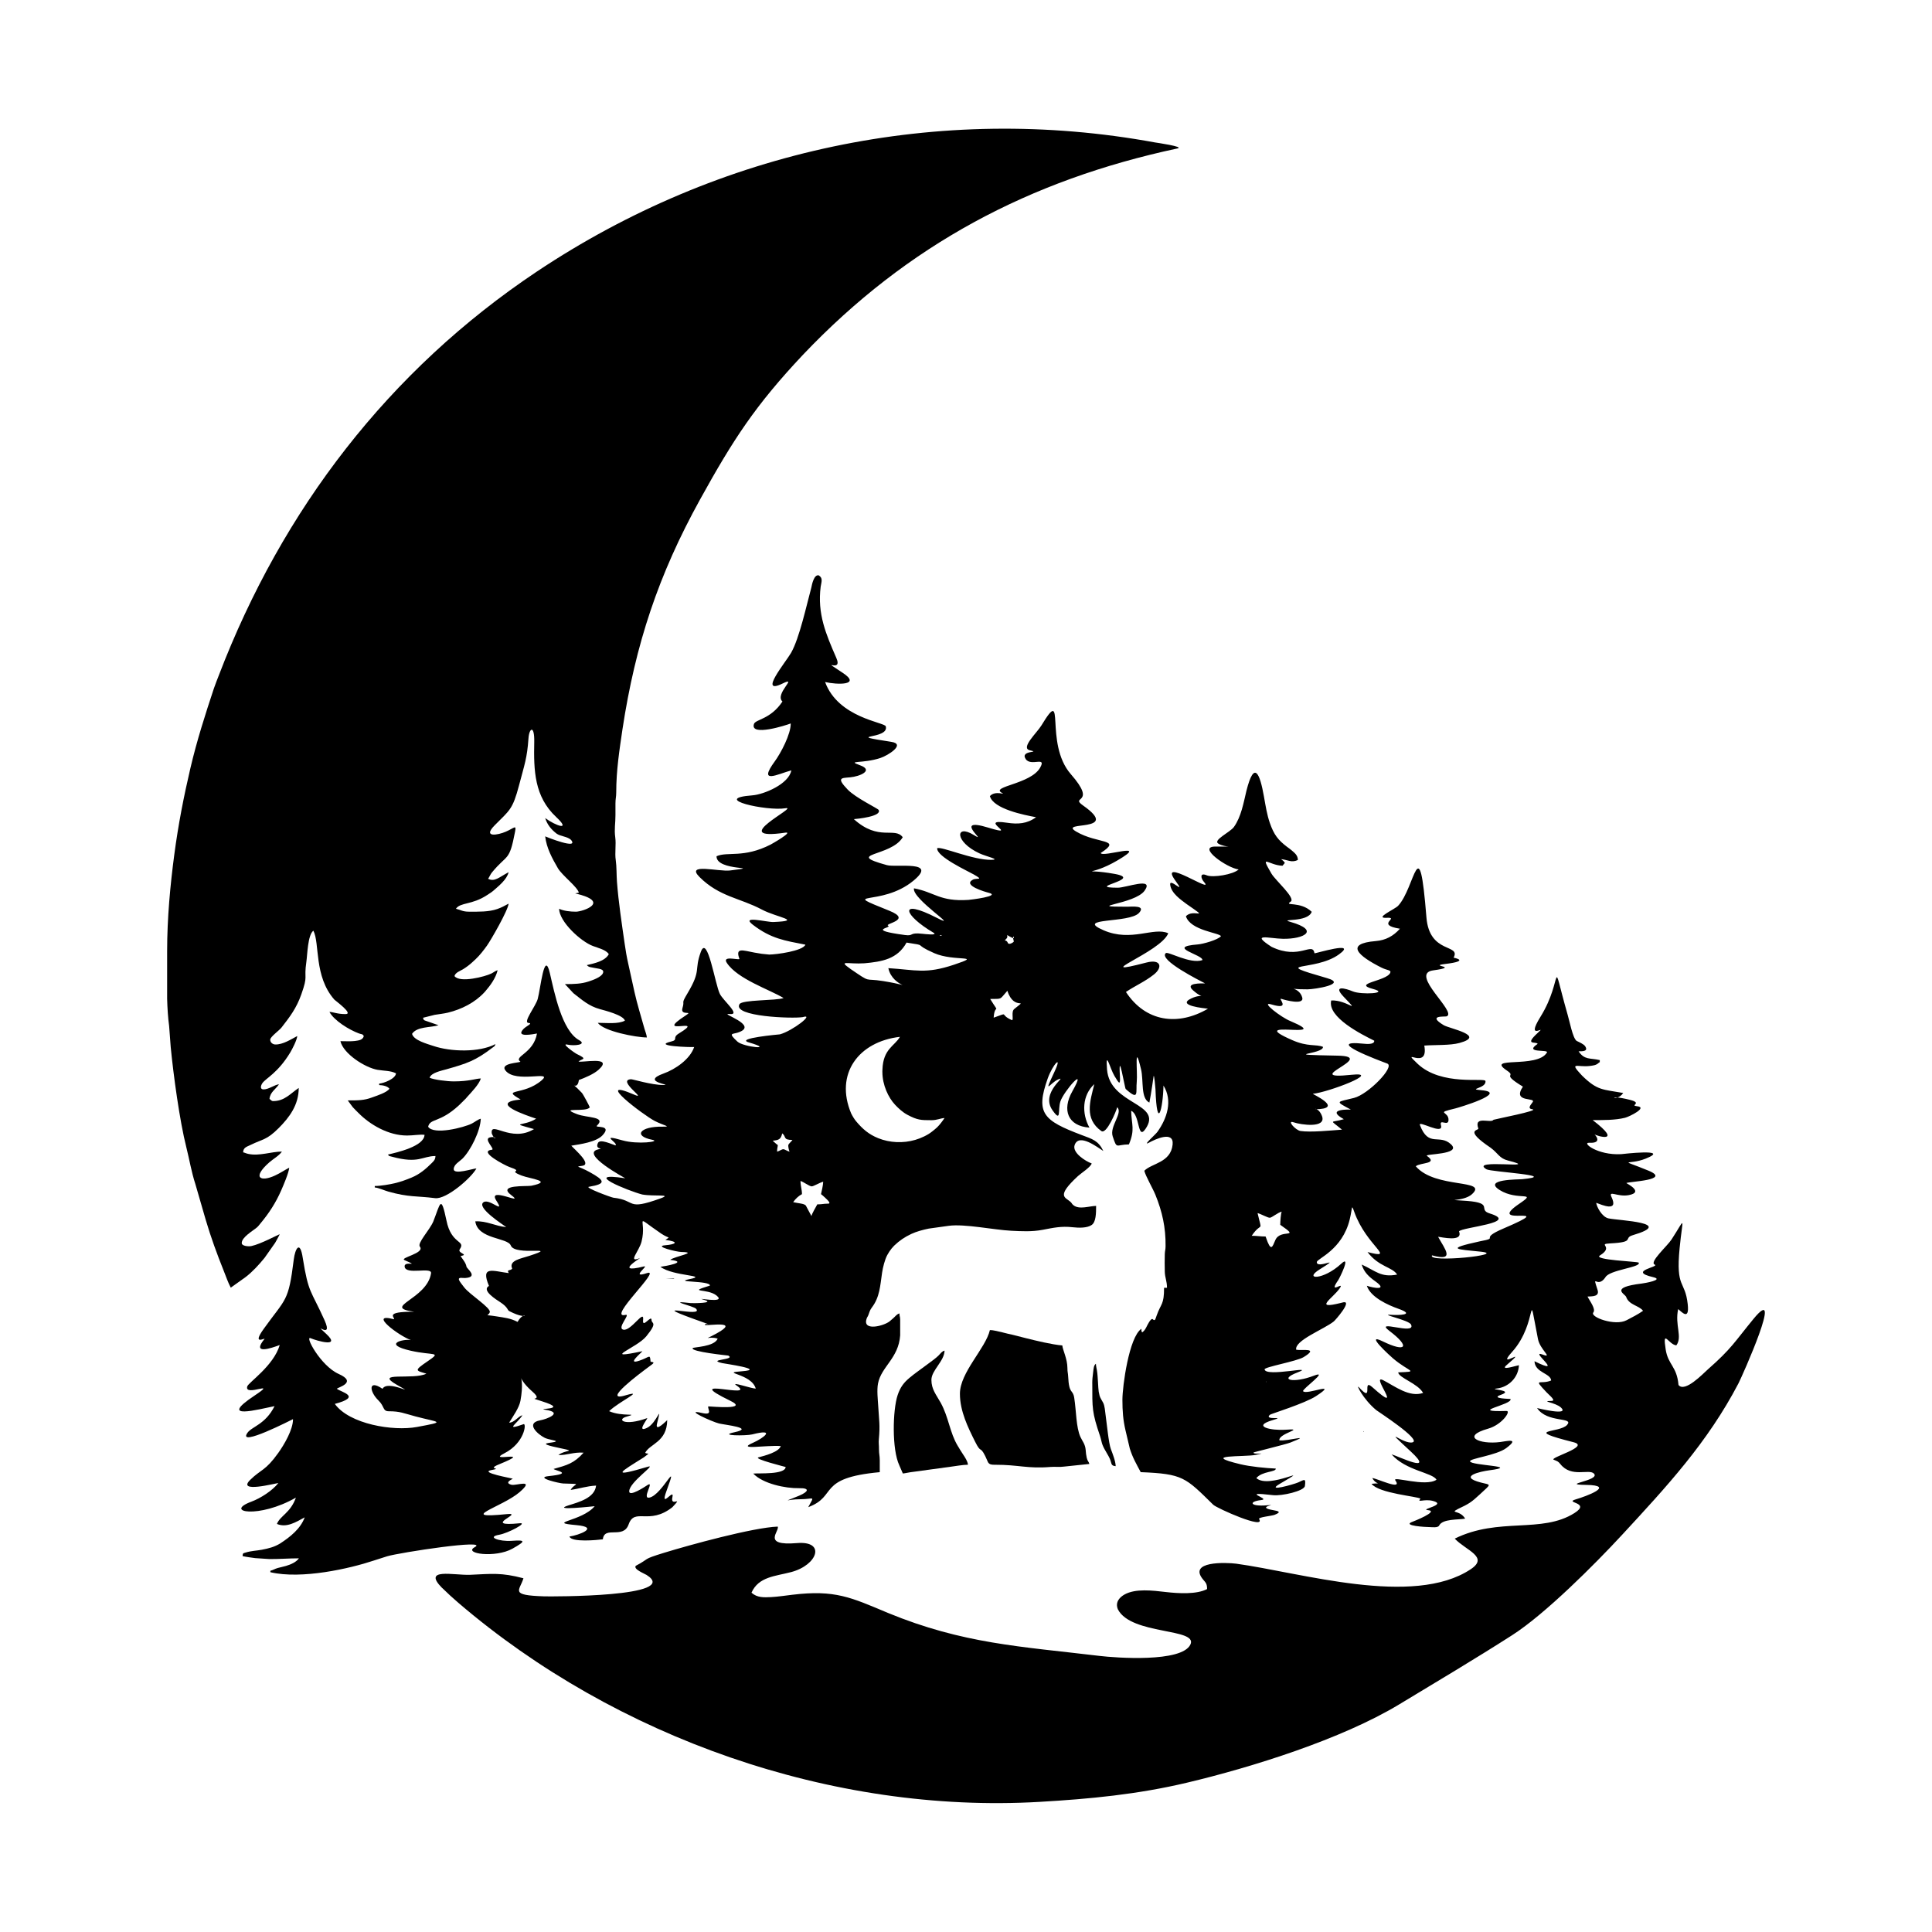 <svg width="1500" height="1500" viewBox="0 0 1500 1500" xmlns="http://www.w3.org/2000/svg">
  <!-- Original SVG transformed and centered -->
  <svg x="129.76" y="100.0" width="1240.481" height="1300" viewBox="0 0 534.59 560.24">
       <defs>     <style>       .cls-1 {         fill: #757575;       }        .cls-1, .cls-2, .cls-3, .cls-4, .cls-5 {         fill-rule: evenodd;         stroke-width: 0px;       }        .cls-2 {         fill: #6c6c6c;       }        .cls-4 {         fill: #434343;       }        .cls-5 {                }     </style>   </defs>   <path class="cls-3" d="M374.47,258.61,260.24,264.96c.38.19.56.28,0,0ZM258.91,269.94c-.89.3.02-.56.29.02-.08.05-.2-.01-.29-.02ZM281.04,270.71c.41-1.3-.89-1.26,1.71-.03,1.43.67-.32-1.97.54,1.22.06.21-1.65,1.33-1.99.5-.67-1.63-1.79.07-.25-1.69ZM228.62,281.08c-4.29-3.04-.93-1.5,4.69-1.87,5.86-.53,11.07-1.4,14.09-6.93,7.61,1.19,1.64.19,9.29,3.55,6.63,2.91,16.69.48,6.6,3.85-9.57,3.2-12.68,1.73-21.98,1.16,1.43,6.76,10.85,6.37-1.74,4.32-6.68-1.08-3.69.88-10.96-4.08ZM191.96,278.18c.51.26.39.2,0,0ZM246.35,286.8c-.49-.12-.59-.15,0,0ZM282.7,298.25c-4.56-1.97-.6-2.78-6.15-.84.35-5.19,2.35-.56-1.16-6.26,4.21-.09,2.97.36,5.75-2.74,2.22,7.08,7.37,1.97,2.32,6.08-1.15.93-.15,3.45-.75,3.77ZM397.27,293.6c.39.19.49.24,0,0ZM187.03,296.12c.58.15.45.12,0,0ZM459.85,301.32c.22-.22.27-.27,0,0ZM239.32,315.57c0,4.42,2.02,8.59,4.22,10.95,1.18,1.26,2.59,2.56,4.18,3.4,3.36,1.78,4.49,1.79,8,1.79,1.93,0,2.86-.61,4.4-.73-.71,1.06-1.57,2.22-2.5,3.13-.55.53-1.01.85-1.6,1.34-1.51,1.25-3.82,2.3-5.71,2.85-4.07,1.19-8.55.97-12.36-.56-3.27-1.32-5.25-3.11-7.37-5.6-.64-.75-1.24-1.76-1.71-2.7-5.56-13.24,2.5-24.03,16.32-25.62-1.75,3.09-5.61,3.99-5.85,10.91l-.03.84ZM208.25,342.24c-.74-.17-1.6-.79-2.01-.82-.59-.04-1.35.63-2.15.82,0-1.24.17-1.26.24-2.2-.63-.42-1.15-.98-1.71-1.47,2.11-.18,2.73-.5,3.18-2.45,1.5,1.1.1,2.2,3.43,2.2-.31.47-1.23,1.25-1.35,1.59-.18.51.18,1.92.37,2.32ZM145.23,341.81c.46.23.43.21,0,0ZM218.77,356.44c.43.29,2.39,2.08,2.66,2.53.56.91-.36.6-1.38.71-.86.09-1.32.19-2.51.19-.56,1.06-1.75,3.01-1.96,3.92l-1.87-3.51c-.58-.71-2.43-.72-4.24-1.14.71-1.06,1.77-2.08,2.94-2.69,0-1.56-.49-2.74-.49-4.4.98.26,2.85,1.73,3.72,1.8.57.05,2.74-1.29,3.87-1.55-.03,1.17-.49,3.11-.73,4.16ZM117.32,358.24c-.27-.07-.39-.1,0,0ZM372.44,366.71c7.12,4.94.07,1.12-1.65,5.13-1,2.32-1.43,4.13-3.15-.93l-.1-.28c-1.87,0-2.73-.24-4.65-.24,3.37-5.03,3.59-.6,1.96-7.59,1.11.26,3.43,1.61,4.12,1.55.71-.05,2.65-1.74,3.96-2.04-.31.65-.49,3.33-.49,4.4ZM114.88,368.03c-.28-.07-.4-.1,0,0ZM85.52,374.24c.37-.19.46-.23,0,0ZM125.88,375.08c-.5.3-.24.14,0,0ZM82.05,405.45c0,.15-.08-.32,0,0ZM92.02,488.24c-6.79-6.86,3.88-4.22,9.31-4.42,7.49-.33,10.4-.8,17.89,1.16-1.26,4.2-4.77,5.67,6.93,6.05,2.28.07,46.05.25,34.27-7.16-.72-.45-4.53-1.94-3.61-3.06,4.93-2.59,1.89-2.03,9.38-4.33,8.49-2.61,29.75-8.46,38.1-8.79.76,1.46-5.55,6.53,6.43,5.52,9.77-.82,6.95,7.35-1.92,9.7-5.28,1.4-10.9,1.51-13.28,6.9,1.91,1.72,4.17,1.58,6.61,1.47,2.18-.12,4.8-.51,7.05-.78,14.32-1.73,19.61.88,31.96,6.06,25.19,10.37,44.44,11.23,70.77,14.39,5.54.67,27.59,2.28,30.47-3.8,2.63-5.55-19.75-3.13-24.24-11.73-1.07-2.51.68-4.18,2.25-5.04,3.67-2,9.22-1.33,13.85-.79,4.11.48,10.27.83,13.72-1,0-1.78-.45-2.14-1.28-3.12-5.31-6.3,7.63-5.8,11.03-5.37,21.64,2.97,59.2,14.62,78.44,1.87,6.24-4.13-1.54-6.26-5.33-10.25,14.71-7.28,29.09-1.61,40.06-8.56,5.74-3.63-3.69-3.37.47-4.59,3.3-.97,13.57-4.69,3.39-4.83-9.08-.13,5.02-1.42,2.64-3.8-1.65-1.66-7.53,1.5-11.21-3.16-.74-.94-1.04-.96-2.13-1.42-2.15-.62,12.36-4.41,6.56-5.89-17.65-4.48-4.68-2.97-2.19-5.8,2.41-2.74-6.66-.54-10.04-5.64.1.01,11.09,2.76,7.98-.18-1.83-1.72-7.11-2.13-3.15-2.21,1.67-.03-.73-1.89-1.65-2.87-4.77-5.07-2.03-2.45,1.53-3.97-.17-2.45-5.43-2.58-5.57-6.44,10.67,5.27-2.04-4,2.74-2.22,3.58,1.33-.87-1.59-1.58-5.2-3.75-19.1.26-5.62-8.63,4.27-5.92,6.58,6.26-2.5-1.86,4.44-2.4,2.05,3.23.16,4.12.04-.17,4.08-3.39,7.31-7.35,7.79-3.33.41,6.24.41,1.24,2.15-3.6,1.26,3.25,1.3,3.28,1.36.89,1.92-14.77,4.4-1.33,4.01,1.64-.05-1.51,4.61-6.13,5.92-9.24,2.61-2.89,5.36,3.99,4.48,2.17-.28,6.74-1.48,2.06,2.02-3.3,2.47-12.35,3.47-12.12,4.44.34,1.45,17.42,1.56,6.34,3.01-2.59.34-10.63,2.03-2.7,4.08,3.4.88,3.62.26-.15,3.77-3.18,2.96-3.84,3.32-7.58,5.1-2.82,1.53.67.2,2.46,3.21-2.33.42-7.55.02-8.7,2.3-.43.86-2.42.52-3.35.52-.7.02-9.5-.41-5.49-1.81.07-.02,9-3.51,5.07-3.86-2.92-.26,6.64-1.77,1.67-3.08-2.96-.78-5.47.77-4.16-.76-.88-.74-13.93-1.75-16.37-4.96,3.88-.44,1.62.61.26-1.93,1.54.09,10.34,4.4,7.7.76-1.13-1.56,10.06,2.31,13.77-.19-1.18-2.38-10.27-3.01-15.02-8.51,2.31.65,14.76,6.78,6.46-.91-10.37-9.61-2.38-2.13.62-3.12,2.85-.94-11.59-10.26-12.18-10.74-4.41-3.61-7.05-9.03-5.77-7.62,5.08,5.61.8-3.32,4.44-.07,11.24,10.06-1.01-4.74,3.66-2.32,3.94,2.03,8.71,5.81,13.32,4.24-1.78-3.2-8.17-5.05-8.34-6.88,7.26-.31,3.71-.02-1.79-4.73-.75-.64-9.7-8.72-3.41-5.66,7.81,3.81,9.4,1.91,2.31-3.45-5.49-4.15,8.98,1.6,7.19-2.16-.76-1.58-11.14-3.57-6.55-3.25,2.11.14,8.39.1,2.3-2.04-3.4-1.2-9.29-3.82-10.54-7.69,2.28.78,7.18,1.62,2.87-1.46-2.17-1.55-3.8-3.03-4.59-5.64,4.79,2.17,6.42,4.4,11.86,3.36-1.59-2.57-6.12-2.53-9.91-7.54,9.87,2.54-.31-1.88-4.42-13.4-1.03-2.88-.58-1.48-1.53,2.46-2.47,10.26-10.97,13.16-11.02,14.28-.11,2.6,9.01-2.54.96,2.46-5.58,3.46,1.18,3.7,7.22-1.9,3.4-3.16-.56,4.83-1,5.47-3.69,5.33,2.41-.01.46,2.8-2.33,3.34-8.9,7.16.34,4.87l.91-.23c3.07-.58-2.68,5.99-3.21,6.41-3.28,2.63-13.26,6.39-12.57,9.47,1.81.36,7.84-.82,2.52,2.44-2.41,1.48-13.23,3.31-13.1,4.13.4,2.72,17.71-1.54,10.96,1.04-6.52,2.49-1.29,3.71,5.58,1.05,5.27-2.03-4.15,4.59-3.65,5.21,1.12,1.4,12.3-3.58,4.31,1.65-3.74,2.45-15.12,5.94-15.44,6.24-2.15,2.01,5.86.34.96,1.78-7.25,2.13-.41,3.55,4.21,3.22,7.28-.53-2.36,1.19-1.98,3.54,2.9.38,11.48-2.34,3.68.75-1.6.63-12.28,3.21-12.33,3.33-.29.85,5.47-.17.75.79-3.75.77-19.01-.19-5.07,3.15,3.2.77,8.48,1.3,11.76,1.43.16,1.23-4.55.82-6.5,3.19,4.33,3.91,19.86-5.11,7.92,1.88-5.11,3,4.86.13,6.08-.43,2.2-1.01,2.59-1.47,2.25,1.19-.21,1.67-7.75,3.42-10.69,3.07-11.7-1.4-.41,1.24-3.91,1.64-4.4.5-3.79,2.23,1.9,1.76,4.49-.37-4.31.52,2.2,1.64,1.54.26,2.86.58.33,1.55-.96.37-5.55.78-5.16,1.39,2.39,3.74-14.11-3.57-15.36-4.79-9.34-9.18-10.11-10.31-24.25-10.89-1.44-2.73-2.64-4.71-3.64-7.86l-1.45-6.14c-.81-3.49-1.03-6.41-1.03-10.23,0-4.45,2.2-20.95,6.36-23.74.02.96-.07.57.24,1.22,1.22-.82,1.53-2.27,2.36-3.52,1.01-1.54,1.23-.8,1.33-.75.67.32.6.24,1.17-1.39,1.46-4.15,2.48-3.49,2.48-9.27h.98c0-2.27-.69-3.34-.74-5.38-.05-1.85-.05-4.04,0-5.89.04-1.23.25-1.35.26-2.67.08-6.2-1.11-11.54-3.4-17.18-.85-2.09-3.31-6.32-3.71-8.04,2.49-2.55,8.86-2.67,9.47-8.79.47-4.74-5.9-1.71-7.8-.67-2.7,1.48,2.03-2.6,2.7-3.54,3.24-4.52,5.19-10.45,2.04-15.51-.15,7.74-2.18,15.68-2.68,1.24-.01-.31-.42-5.17-.62-4.39.01-.03-.84,6-1.42,8.85-2.99-1.45-1.86-7.3-2.8-11.2-2.32-9.68-1.1,1.08-1.42,4.19-.37,3.55.92,6.62-3.7,2.46-.33-.3-2.5-13.78-1.94-4.38.19,3.21-.22,2.72-1.83,0-1.54-2.59-3-9.03-2.48-2.19.92,12.06,18.93,11.16,12.85,19.96-2.71,3.92-1.77-4.88-4.77-6.09.11,4.75,1.36,6.15-.75,11.24-4.43.04-3.92,1.82-5.43-2.69-1.12-3.36,3.51-7.82,1.52-9.75-.37,1.41-3.6,9.19-5.32,7.97-5.79-4.11-3.76-10.03-2.35-15.69-4.09,3.72-4.25,9.84-1.63,14.54-7.26-.51-9.25-5.91-5.73-12.13,5.32-9.41-2.86-.03-3.98,3.34-.96,2.9.41,7.32-2.65,2.99-4.28-6.04,5.41-11.84,1.89-10.32-2.73,1.18-5.09,5.68-1.27-2.48,2.88-6.15-.53-2.59-2.22,2.15-4.17,11.69-1.43,14.08,11.33,18.92,3.65,1.38,5.56,1.83,7.29,5.36-1.82-1.12-8.19-6.15-9.62-1.98-.87,2.55,3.66,5.41,5.71,6.14-.33,1.23-3.52,3.23-4.59,4.22-7.37,6.82-4.31,7.04-2.57,8.57.67.59.37.62,1.04,1.17,1.94,1.58,5.27.29,7.6.24,0,2.49-.04,5.37-1.46,6.37-1.49,1.05-4.25,1.02-6.41.77-3.8-.43-6.52.2-10.05.87-3.61.68-7.02.48-10.46.31-5.97-.3-15.56-2.38-20.97-1.65l-6.66.93c-1.95.4-4.11.98-5.81,1.78-2.25,1.05-3.98,2.24-5.68,3.86-.04.03-.09.08-.12.12l-.81.9c-.51.63-1.07,1.47-1.46,2.21-.8,1.49-1.45,4.06-1.72,5.87-.66,4.41-.75,8.17-3.46,11.71-.64.84-.79,1.57-1.15,2.52-.26.67-.46.64-.68,1.56-.91,3.8,5.95,2.02,7.85.47.46-.37.58-.55,1.05-.91.73-.57,1.21-1.45,2.2-1.71.02,1.07.19.86.24,1.96v5.37c-.54,7.69-6.32,10.48-7.41,16.09-.44,2.24-.06,5.43.07,7.67.26,4.61.66,6.17.21,10.98-.12,1.22.05,1.8.04,3.46,0,1.55.26,2.04.26,3.66,0,1.31,0,2.61,0,3.92-21.24,1.94-13.95,8-23.93,11.71,2.21-4.13,1.98-2.64-2.74-2.65-4.39,0-6.34,1.35-.3-1.19,2.99-1.26,3.82-2.59-.04-2.51-4.54.09-12.08-1.48-15.32-4.89,1.91-.19,10.7.41,10.84-2.2-.32-.1-10.87-2.73-9.09-3.22,2.13-.58,6.77-1.74,7.47-3.78-4.8-.39-15.23,1.5-9.23-1.14,3.42-1.51,7.82-4.84-.31-2.77-2.03.52-11.72.49-5.92-.73,6.78-1.44-3.01-2.4-5.21-2.92-2.27-.54-12.05-4.97-5.78-3.53,3.97.91,1.86-1.29,2.18-2.19,1.05.02,13.78,1.25,7.4-1.86-17.61-8.58,9.35-.21,2.05-5.14-2.17-1.47,4.72.97,6.44,1.06-1.41-5.18-12.45-5.23-4.55-5.82,8.08-.61-5.86-2.53-6.68-2.72-5.43-1.26,4.76-1.04,2.03-2.52-.04-.02-12.62-1.28-11.91-2.49.24-.4,7.25-.39,8.37-3.18-3.22-1-5.33.99-.43-1.7,8.33-4.56-2.97-2.5-3.87-2.88-.11-1.03,4.57,1.04-4.37-2.25-14.98-5.51,4.19-.01,1.45-3.15-.87-.99-10.32-2.9-1.82-1.91.52.06,8.56.07,4.43-1.1-3.93-1.11,7.86,1.56,4.26-1.41-3.05-2.52-10.25-.87-2.24-3.35.21-1.7-12.51-1.02-6.9-2.14,6.8-1.36-5.31-.89-9.67-4.14,1.66-.22,9.58-1.6,3.27-2.32,1.4-1.19,9.7-2.52,3.74-2.64-1.7-.04-9.35-1.93-5.41-2.25,3.44-.28,4.96-1.15.07-1.79,1.75-1.28,1.37-.26-1.42-2.12-9.71-6.62-4.63-5.01-6.56,2.69-.78,3.13-4.62,7.06-.88,5.64,2.42-1.18-9.46,5.45,1.65,2.67,1.99-.5-4.85,4.19,1.06,2.22,5.22-1.73-13.65,15.51-7.22,13.99,1.93-.46-3.04,4.47-.69,4.95,2.57.53,7.04-7.06,6.6-3.31-.38,3.23,2.85-1.93,2.82.07-.02,1.35,2.23.54-1.74,5.44-3.21,3.97-15.62,8.02-1.32,5-.06.31-6.3,5.3,0,2.79,2.53-1.01,2.53-1.76,2.74.73,1.97.23.74.61-1.96,2.72-.27.22-15.38,11.33-6.13,8.44,6.21-1.76-2.34,2.09-5.78,5.38,4.28,1.93,10.27.56,5.99,1.79-3.72.99-.98,3.35,6.79.52-.02.45-3.7,5-.12,3.29,3.38-1.61,5.19-8.81,3.37-1.43-.78,3.17,3.29-1.12,3.41-1.17-.08,7.4-5.86,7.89-7.37,10.94.68.58,2.13-.37-.51,1.55-7.73,4.85-11.58,6.93,1.53,3.07,2.76-.81-6.34,5.19-6.37,8.25-.02,2.02,5.52-1.69,5.96-1.98,2.87-1.99-2.05,4.77.88,4.08,4.27-1.01,9.91-13.8,5.67-2.3-2.47,6.69,2.72-1.19,1.95,2.13-.84,3.65,3.93-.8-.02,3.4-7.81,6.15-12.61.02-14.63,5.74-1.79,5.09-8.12.34-8.63,5-1.82.23-10.45,1.11-11.18-.93,3.13-.44,10.28-3.1,2.32-3.82-10.35-.94,1.84-1.17,6.13-6.33-.18,0-14.84,1.65-8.75-.28,3.43-1.09,8.77-2.46,9.22-6.62-3.29.19-5.4,1.01-8.51,1.45,1.14-2.28,4.48-1.92-2.5-2.15-1.23-.04-9.58-1.97-4.91-2.46,8.71-.91,2.19-1.82,1.7-2.4,4.52-1.28,6.8-1.84,10.04-5.45-3.33-.25-5.51.88-8.42.8,2-1.73,6.15-1.16,1.13-2.19-10.29-2.1-2.54-1.7-2-2.39.24-.31-2.51-.58-3.72-1.19-2.32-1.15-6.6-4.94-1.48-5.86,2.31-.42,7.74-2.58,1.86-3.49-4.06-.63,8.26.14-1.15-2.82-6.08-1.91.82.33-3.35-3.29-6.66-5.79-2.09-7.37-4,3.07-.43,2.37-2.54,5.27-3.78,7.32,1.76-.01,2.91-2.06,4.45-2.5-1.77,2.88-6.22,5.32.39,3,1-.35.35,6.29-6.46,9.76-6.34,3.23,10.7-1.39-1.75,3.68-4.5,1.83,1.56,1.15-2.5,1.91-4.48.83,7.18,2.79,7.09,2.92-.06.09-3.12,1.33-.43,2.01,1.55.39,8.09-2.18,2.68,2.49-5.77,4.97-21.32,9.04-4.26,7.33,6.29-.63-9.04,4.38,4.34,3.06,2.88-.29-3.84,3.31-6.9,3.85-4.33.76.09,2.31,4.14,2.03,4.62-.32,4.98-.01.33,2.61-5.68,3.2-16.61,1.69-12.65-.48,5.18-2.85-25.12,1.79-29.3,3.04-1.52.46-3.02.95-4.53,1.45-7.91,2.64-24.02,6.33-34.53,3.88v-.49c.91-.21,1.51-.67,2.49-.93.99-.27,1.74-.4,2.74-.69,1.68-.49,3.5-1.33,4.31-2.54-3.28,0-6.26.26-9.8.25l-4.82-.32c-1.15-.15-3.05-.4-4.22-.67.09-1.05.13-.91,1.01-1.19,1.84-.59,3.71-.61,5.42-.94,2.33-.45,4.2-.91,6.19-2.13,3.32-2.17,6.76-4.88,8.17-8.71-2.88,1.56-6.08,3.6-9.3,2.2,1.08-2.76,4.53-3.66,6.35-8.8-12.37,7.09-24.32,4.86-14.87,1.34,3.01-1.12,7.01-3.66,9-6.23-.93.1-14.07,3.51-9.39-1.08,3.61-3.54,5.06-2.95,9.35-8.97,1.99-2.79,4.98-7.85,4.94-11.32-.19.08-18.73,9.63-15.26,4.6,1.47-2.13,6.01-2.79,9.09-8.95-5.25,1.03-19.28,4.85-6.76-3.49,8.33-5.55-3.42.59-2.38-3.1.37-1.31,8.82-6.87,10.87-13.86-2.89,1.07-9.47,3.36-5.14-1.98.59-.73-4.44,2.46-.21-3.44,7.47-10.42,8.26-8.85,10.05-23.22.44-3.56,2.09-6.67,3.02-.41,1.9,11.88,2.68,10.55,7.27,20.75,3.22,7.16-4.75-.4.64,4.64,4.96,4.64-3.24,2.24-5.27,1.39-2.19-1.07,3.31,9.24,9.35,11.94,6.46,2.88-.35,4.5-.6,4.97,1.46,1.15,8.55,2.61-.68,5.06,4.9,6.78,19.48,9.2,27.47,7.72,10.09-1.87,7.41-1.43-.5-3.54-4.02-1.07-5.06-1.71-8.95-1.72-2.03,0-1.35-1.62-3.4-3.6-3.11-3.01-3.52-7.23,1.34-3.91,1.73-3.27,12.39,3,4.88-1.29-8.11-4.62,5.45-1.56,9.8-3.78-3.64-1.07-4.21-.99.39-4.13,4.93-3.36,1.93-1.83-5.61-3.54-9.65-2.19-2.59-4.03.06-3.56-3.96-1.34-14.61-9.35-5.7-6.97.51-.6-3.51-2.56,6.74-2.52-11.11-1.55,4.39-4.1,5.68-12.88.33-2.26-8.5.72-8.84-2.21-.25-2.14,5.48.27-.03-2.17-1.83-.81,6.91-2.29,5.13-4.51-.96-1.2,3.22-5.47,4.48-8.4,2.39-6.07,2.54-9.24,4.41-.39,1.6,8.15,6.55,6.59,4.47,9.63-.95,1.39,3.28,1.73.26,2.3.68,1.07,1.78,2.28,1.97,3.53.1.72,4.17,3.52-.46,3.82l-.9-.03c-2.3-.24-.76,1.34.54,3.09,1.83,2.46,9.19,6.99,8.61,8.42-.59,1.46-2.2.63,2.29,1.36,2.62.43,4.62.59,7.02,1.84,2.64-4.57,4.66.21-2.77-3.6-.7-.36-.36-1.23-2.98-2.96-1.34-.88-6.46-4-3.82-5.48-2.92-6.96,1.38-4.92,6.63-4.29-.87-1.34.59-.67,1.14-1.49-1.26-2.76,2.98-3.36,5.75-4.28,10.7-3.53-4.83.2-6.22-3.46-1.03-2.7-11.05-2.02-11.88-8.08,3.84-.21,6.66,1.6,10.36,1.92-1.01-.76-10.19-6.62-7.58-8.34,2.02-1.33,7.33,4.28,4.26-.52-3.18-4.97,9.9,1.85,5-1.83-4.84-3.64,5.27-2.84,6.75-3.15,7.45-1.54-.49-2.32-3.25-3.39-5.25-2.03,1.31-1.02-4.2-2.91-1.22-.42-10.58-5.22-5.8-5.73,1.24-.13-2.98-3.6-.62-4.15,2.59-.61,1.9,1.85.6-1.29-.62-4.53,6.44,3.24,14.12-1.48-8.61-2.39-3.45-.79.73-3.48-3.3-1.12-16.17-5.36-5.19-6.42-6.78-3.86.92-1.15,7.03-6.42,4.05-3.49-8.69,1.17-12.12-3.29-1.91-2.48,4.7-2.55,5.01-2.94-2.47-1.75,4.42-2.73,5.54-9.43-.99.16-7.44,1.54-4.5-1.54.94-.98,3.29-1.88,1.65-2-1.94-.15,2.42-5.58,3.09-8,.97-3.5,2.21-16.57,4.05-8.73,1.57,6.67,4.03,19.32,9.82,22.5,2.77,1.52-1.7,2.01-3.94,1.48-2.35-.55,2.65,2.91,3.03,3.09,3.99,1.89,1.9,1.59.7,2.55.85.53,11.86-1.94,6.8,2.7-1.63,1.5-4.59,2.74-6.68,3.51-.56,4.46-4.04-1.06,1.02,4.32.42.45,2.67,4.71,2.62,4.8-1.03,1.82-10.68-.19-4.28,2.29,3.44,1.33,9.93.74,6.65,3.89-.81.78,5.33-.46,1.9,3.2-2.13,2.27-7.45,2.99-10.45,3.47,1.21,1.37,7.03,6.28,3.67,6.74-2.54.35-1.33,0,2.47,2.1,4.94,2.74,5.82,3.91-.16,4.9-1.97.13,7.42,3.59,8.11,3.67,7.89.88,4.06,4.43,15.69.26,4.37-1.57-2.04-.62-6.04-1.33-4.73-1.23-20.71-7.73-5.68-5.43-.04-.05-15.13-8.15-9.13-9.65,2.61-.65-1.24.36,0-2.18.71-1.46,4.69.5,5.87.83.99-.88-5.69-3.99,2.31-1.69,5.08,1.46,13.04.41,10.01-.18-6.51-1.27-4.2-4.52,3.4-4.4,3.27.05.4-.35-2.66-1.94-3.63-1.89-20.83-14.83-6.78-8.76,4.7,2.03-5.96-4.85-1.12-5.17.55-.04,6.94,1.95,10.81,1.93,3.72-.02-8.02-.94.13-3.85,3.93-1.41,8.84-4.77,10.22-8.86-1.03.11-14.18-.27-7.8-1.81,2.68-.64.25-1.24,2.69-2.73,9.74-5.92-9.22,1.42,2.35-6.07,2.62-1.69-1.99.32-1.16-2.42.85-2.81-.64-1.05,1.68-4.93,4.75-7.96,2.15-7.6,4.47-13.89,2.22-6.01,4.8,11.06,6.37,14.1,1.23,2.39,7.11,7.12,3.28,6.72-4.08-.43,10.39,3.76,2.67,6.22-1.83.58-3.27.04-.08,3,2,1.86,12.97,2.94,3.82.27-4.74-1.38,10.28-2.68,10.4-2.7,4.23-1.16,11.81-7.05,7.62-5.76-3.41.56-23.53-.16-21.16-4.32.89-1.56,12.2-1.14,14.77-2.06-4.73-2.87-15.41-6.34-18.99-11.76-1.67-2.53,3.58-.92,4.22-1.3-1.47-3.98,1.05-2.89,5.02-2.15,1.92.36,2.99.51,4.93.66,2.42-.02,11.24-1.19,12.12-3.31-6.9-1.35-11.48-1.98-17.57-6.65-4.24-3.25,4.65-.83,6.88-.93,10.08-.44,1.07-1.52-3.87-4.16-7.29-3.89-14.21-4.25-20.86-10.88-4.83-4.82,6.36-1.73,10.23-2.21,11.89-1.49-4.69.41-4.55-4.76,3.73-1.65,9.03.71,18.09-3.9.39-.2,7.77-4.4,4.94-3.99-20.03,2.92,4.96-9.01.04-8.17-6.19,1.06-25.43-3.22-11.01-4.32,3.73-.29,12.14-3.74,12.96-8.35-4.57,1.24-11.3,4.87-5.53-3.02,1.99-2.72,5.39-9.1,5.33-12.68-1.43.59-13.71,4.51-12.3.19.52-1.61,5.55-1.51,9.53-7.53-2.76-2.52,5.42-8.65.09-6.04-8.37,4.1,1.06-7.18,2.81-10.26,2.8-4.93,5.19-16.05,6.76-21.8.22-1.14.92-4.51,2.51-4.1,1.39.93.93,1.99.62,3.8-1.16,9.06,1.77,15.87,5.24,23.82,2.37,5.44-6.28-.56,2.14,4.99,6.4,4.22-1.93,4.01-5.9,3.07,4.39,11.99,19.91,13.47,20.3,14.82,1.32,4.59-14.9,2.61,1.86,5.2,4.93.76-1.08,4.54-3.6,5.38-6.04,2.02-11.62.72-6.85,2.46,4.67,1.71-.07,3.73-3.34,4.03-2.91.26-4.69.05-.83,4.08,2.67,2.79,10.11,6.33,10.38,6.83,1.18,2.17-7.18,3-8.3,3.08,8.38,7.56,13.65,2.46,16.36,6.05-3.85,6.58-19.89,5.31-5.3,9.34,3.21.88,17.25-1.72,8.89,5.2-10.88,9.01-25.57,3-8.03,10.08,7.74,3.13-1.8,4.26-.45,4.98,1.5.79-7.79,1.32,5.65,3.13,3.12.42,1.16-.96,5.94-.41.43.05,5.32.64,3.56-.39-9.94-5.84-12.03-11.71,1.18-4.94,8.28,4.24-8.47-6.4-7.68-9.89,6.91,1.28,8.62,4.51,18.25,3.87.47-.03,11.22-1.28,6.65-2.41-.93-.23-8.79-2.45-5.19-4.36,1.27-.67,3.91.34.27-1.75-1.93-1.11-12.49-5.96-12.21-8.77,1.41-.71,11.96,4.03,18.17,3.89,3.15-.07-1.73-1.1-4.06-2.18-8.35-3.89-8.08-9.93-1.93-6.17,5.52,3.38-7.65-6.26,4.93-2.42,11.03,3.36-4.09-3.21,6.2-1.65,3.67.55,6.72.39,9.77-1.84-3.95-.73-14.3-2.76-15.45-7.06,1.89-2.11,5.73-.09,3.94-1.13-3.7-2.14,9.76-2.87,12.87-8.39,2.25-4-3.12-.22-4.85-2.92-1.94-3.02,5.34-2,1.4-2.9-3.21-.74,2.4-5.86,3.89-8.32,8.47-13.97.7,5.87,9.84,16.32,9.03,10.32-.62,7.17,4.15,10.52,13,9.17-8.64,4.96-2.37,8.68,7.14,4.24,15.66,2.34,8.21,7.17.5,1.67,16.85-4.11,5.57,2.5-9.67,5.68-12.57,2.41-.95,4.49,10.13,1.81-10.43,4.59,1.08,4.63,2.83,0,12.29-3.71,8.99.98-3.26,4.63-20.89,5.37-5.83,5.38,1.46,0,6.38-.57,3.96,2.07-3.25,3.55-21.82,1.5-11.86,5.81,9.31,4.03,16.75-1.22,21.64,1-2.45,6.37-27.34,14.99-7.28,9.79,4.83-1.25,5.52,1.6,2.46,4.02-3.06,2.42-6.17,3.7-9.34,5.83,6.58,10.04,17.41,11.48,27.45,5.6-1.06-.14-10.75-1-5.58-3.44,4.26-2.01,4.68.9.57-2.72-2.9-2.56,2.95-2.29,4.04-2.31-1.46-.78-15.7-7.86-13.15-10.12.76-.67,8.13,3.73,12.24,2.34.39-1.79-12.54-4.37-1.49-5.26,1.74-.14,6.65-1.5,7.71-2.74-.39-1.16-10.17-1.85-11.72-6.66,2.31-2.76,8.44,1.6.26-4.08-1.95-1.46-5.23-3.67-5.53-6.53-.25-2.46,5.53,3.85,1.82-1.21-6.33-8.65,13.45,4.81,9.5.33-1.09-1.23-1.49-3.25.91-2.23,2.02.85,8.88-.24,10.68-1.97-3.9-.46-13.94-7.59-7.88-7.65,7.88-.08,3.37.41,1.1-.97-1.97-1.2,3.9-3.76,5.21-5.6,2.41-3.37,3.22-8.08,4.17-12.07,2.65-10.53,4.53-5.66,5.87,1.92.56,3.15,1.01,6.05,1.96,8.8,1.4,4.04,2.83,5.77,5.72,7.98.49.38,1.04.72,1.53,1.16.94.84,2.11,1.61,2.14,3.24-2.06,1.09-3.4-.06-5.63-.24.04.04.12.08.14.1.93.67.99.97.99.96.02-.04.06.11.13.2l-.78.94c-4.76-.17-7.74-4.29-3.67,2.67,1.27,2.18,8.23,8.24,6.39,9.35-2.38,1.61,3.29-.27,7.06,3.39-1.33,3.77-11.44,2.14-7.04,3.4,9.88,2.83,4.46,5.75-2.59,5.63-4.57-.08-11.16-2.06-3.81,2.69,9.44,4.56,13.67-1.89,14.37,2.15.04.22,14.78-4.39,8.17.39-8.15,5.9-23.77,2.22-3.95,7.94,6.94,2-4.19,3.73-6.54,3.74-8.6.04-2.91-1.34-1.78,2.74.73,2.64-5.81.83-6.88.48-1.7-.65,3.58,3.94-3.48,1.82-3.87-1.16,3.36,4.39,6.35,5.56,15.59,6.61-16.12-.96.65,6.39,5.31,2.33,7.85,1.28,10.29,2.25.34,2.59-15.8,2.56,4.93,2.95,13.79.26-13.35,8.31,4.62,6.4,10.57-1.12-7.88,5.9-12.93,6.36-.35.03,9.62,4.47,2.32,5.11-3.25.29-.61-1.2.72,2.3,1.61,4.22-7.02,2.98-9.46,2.14-2.46-.85.6,2.65,2.29,2.9,3.44.51,10.14-.18,13.87-.45-4.31-3.61-3.89-2.18.62-3.5-6.52-3.61,2.31-3.2,2.34-3.22-5.56-2.94-4.64-2.45,1.08-3.9,4.77-1.21,13.81-10.48,11.1-11.5-2.69-1.01-21.62-8.04-7.93-6.64.86.09,3.72.38,3.58-1.01-4-2-15.79-7.81-14.39-13.46,5.35-.25,10.09,5.02,4.15-1.25-3.79-4,.66-2.8,3.08-1.78,2.8,1.18,12.46.69,6.8-.8-7.23-1.9,4.45-2.59,5.71-5.4.45-.99-1.03-.8-2.93-1.76-7.84-3.94-12.37-8.02-1.9-8.88,3.31-.27,5.89-1.67,8.08-4.13-8.49-1.34.24-3.87-4.49-3.65-4.19.19,2.79-2.86,3.87-4.01,5.79-6.13,7.02-26.75,9.49,3.89,1,12.38,11.6,8.76,9.09,13.45.04.04,5.79,1.07-2.77,2.11-6.03.73,5.33.85-4.1,2.15-8.09,1.11,8.18,13.99,4.54,15.38-.56.21-6.68-.49-.99,2.95,1.94,1.17,14.36,3.47,5.27,5.96-3.13.86-8.27.6-11.76.87,1.58,8.64-8.4.26-2.24,6.09,8,7.56,22.5,4.54,22.7,5.76.42,2.53-6.3,2.66-1.37,3.08,9.39.8-7.76,5.87-8.64,6.08-7.17,1.74-2.1.85-2.35,4.02-.16,2.08-3.14-.69-2.51,1.64.95,3.51-7.72-1.85-7.05-.08,2.9,7.66,6.51,2.8,10.41,6.46,3.73,3.5-9.11,3.13-8.07,3.86,3.92,2.76-2.24,2.17-3.73,3.47,6.55,7.66,24.49,4.16,18.79,9.36-2.92,2.66-10.53,1.56-1.67,2.23,9.11.71,3.54,2.94,7.61,4.19,10.33,3.16-9.29,4.58-10.26,6,1.5,3.75-6.05,1.86-7,1.82,2.2,4.05,5.96,8.38-2.04,6.21-1.64,2.61,25.64-.26,16.32-1.23-7.79-.81-12.38-.83-.34-3.46,7.1-1.35-.74-.59,7.94-4.3,19.94-8.53-6.75-.09,5.26-8.26,6.39-4.35-.56-.83-6.54-4.61-5.79-3.66,6.4-3.51,7.52-3.62,13.02-1.26-10.43-2.41-11.94-3.32-6.16-3.71,19.56.22,7.2-2.93-2.91-.74-3.22-2.34-5.76-4.25-9.29-6.25-3.88-5.7-4.16-6.48-1.61-4.47,4.27-1.57,5.07-2.9.83-.28,15.61-3.14,13.03-3.51-1.73-.25-.66-1.34-.03-2.25,1.76-1.99-6.97.32-3.15-5.33-7.73-4.71-1.9-3.07-5.39-5.41-7.32-4.91,10.25-.57,13.43-6.01.67-1.15-7.94.35-3.11-2.89-.44-.91-4.71.67.06-3.7,3.5-3.21-4.48,3.29.92-5.42,7.88-12.71,3.09-21.52,9.05-.65.62,2.02,1.71,7.88,3.01,8.77.91.46,2.4,1.07,2.87,1.81,1.08,1.68-.77,1.68-2.21,1.68,1.99,2.97,3.79,2.17,7.1,2.94-.1,1.23.24.34-.47,1-.78.74-1.82.82-2.94.97-4.16.48-7.01-1.58-2.57,3.18,5.21,5.12,6.95,4.62,13.81,5.85-2.29,3.38-6.38.14,2.21,2.29,4.44,1.11-.16,1.88,2.4,2.14,3.75.38-2.5,3.48-3.98,3.86-3.3.83-7.43.79-10.85.78,10.6,8.13,1.03,5.21.62,4.77.02,0,3.03,3.06-1.8,2.82-2.57-.12,2.78,4.24,10.7,3.81.07,0,16.97-2.01,8.23,1.49-5.94,2.38-9.59-.28.9,4.02,7.91,3.24-6.66,3.63-7.38,4.16.25.22,6.03,3.06.78,4.04-3.75.7-6.9-1.81-5.73.67,2.41,5.12-3.23,2.58-5.14,1.9.17,1.36,1.95,4.76,4.12,5.21,3.73.76,22.43,1.39,8.16,5.61-3.43,1.02,1.04,2.32-7.62,2.76-4.47.23,1.48.99-3.41,4.03-2.47,1.53,12.71,2.02,12.96,2.4,1.05,1.59-9.96,2.39-11.17,4.98-2.74,3.93-4.49-1.77-2.59,4.13.74,2.3-1.74,2.15-3.35,2.25.67,1.38,2.88,4.18,1.94,5.32-1.25,1.51,7.27,4.66,11.14,2.59,1.83-.97,3.82-1.95,5.5-3.15-1.39-1.82-4.7-1.89-5.66-4.65-.35-1.02-5.72-3.13,5.22-4.47.83-.1,7.68-1.24,3.8-2.14-8.72-2.02,2.34-3.45.54-4.19-1.93-.79,4.18-6.18,5.61-8.38,4.97-7.63,3.76-7.88,2.72,2.9-1.32,13.72,1.82,10.51,2.72,18.77.62,5.72-2.19,2.35-3.2,1.59-1.19,5.36,1.51,9.24-.61,12.13-2.59-.21-4.7-5.84-3.57,1.39.82,5.21,3.74,5.57,4.29,11.87,2.11,2.69,8.27-3.85,9.84-5.23,7.94-6.98,8.85-9.08,15.24-16.86,10.47-12.75-3.8,19.22-5.02,21.56-10.35,19.81-23.99,34.5-39.02,50.76-9.04,9.78-25.66,26.41-36.67,33.47-12.19,7.81-25.44,15.7-37.88,23.21-19.2,11.59-49.21,21.01-70.99,26.17-16.5,3.91-32.39,5.43-49.27,6.41-69.41,4.04-141.82-21.51-194.44-66.57-1.93-1.65-3.65-3.24-5.46-5.01Z"/>   <path class="cls-3" d="M0,291.06c.09,3.18.28,6.29.67,9.15l.53,7.05c.9,9.29,2.99,24.68,5.21,33.46,1.04,4.11,1.7,8.27,3.04,12.37l3.46,11.95c1.71,5.82,3.82,11.57,6.07,17.18.78,1.94,1.4,3.82,2.31,5.52l5-3.56c2.36-1.83,4.44-4.12,6.31-6.41l3.54-5.03c.62-1.05,1-1.83,1.54-2.86-.4.03-6.32,3.28-9.52,3.95-.85.18-3.2.04-3.2-1.02,0-1.96,3.76-4.09,5.07-5.21.28-.24.37-.35.6-.62l.55-.67c2.88-3.44,5.16-6.94,6.99-11.12.66-1.51,2.54-5.84,2.68-7.59-1.63.86-2.9,1.76-4.73,2.61-4.74,2.22-7.92.88-1.94-4.39,1.28-1.13,3.28-2.21,4.22-3.61-3.56,0-7.59,1.6-11.29.77-.96-.22-.87-.33-1.68-.52.04-1.62,1.22-1.85,2.44-2.45,4.25-2.09,5.38-1.57,9.49-5.69,3.55-3.56,6.67-7.72,6.67-13.4-2.8,1.88-4.72,4.4-8.56,4.4-.59,0-.72-.4-1.22-.73.19-2.25,2.06-3.22,3.18-4.89-1.41.12-3.44,1.71-5.14,1.71-1.38,0-.91-1.41-.41-2.11,1.19-1.66,5.16-3.37,9.32-10.26.67-1.11,2.22-4.11,2.34-5.49-2.04,1.08-4.81,2.89-7.35,2.83-.79-.02-1.7-.6-1.7-1.61,0-.95,3-3.06,3.78-4.06,2.77-3.55,4.97-6.43,6.6-11.02,2.41-6.79.81-4.76,1.72-11,.34-2.33.45-8.99,2.34-10.38,2.2,4.17.12,15.24,7.03,23.07.3.34,6.54,4.83,3.73,4.83s-4.06-.7-5.38-.73c1.52,2.87,6.56,6,9.91,7.22,1.04.38.99.02,1.59.85-.36,1.34-1.62,1.47-2.99,1.66-1.34.18-3.41.06-4.84.06.99,4.25,8.3,8.89,12.44,9.59,2.19.37,4.39.25,6.16,1.18-.15,1.79-3.99,3.29-5.63,3.43v.49c1.33.03,2.83.41,3.43,1.22-.87,1.3-4.17,2.31-5.87,2.94-2.62.97-4.5.97-8.08.97l1.67,2.25c.65.74,1.23,1.26,1.94,1.98,3.86,3.91,10.01,7.52,16.21,7.52,2.19,0,3.96-.4,5.87-.24-.09,3.86-9.23,5.91-12.24,6.61.49.66.37.45,1.26.7,9.06,2.5,10.23-.21,14.64-.21-.03,1.24-.6,1.71-1.28,2.39-1.97,1.96-3.98,3.69-6.69,4.81-1.85.77-3.59,1.41-5.68,1.91-1.59.38-4.69.92-6.66.92v.49c1.28.11,3.15.98,4.5,1.37,6.93,1.97,9.54,1.42,15.68,2.21,3.77.49,12.18-6.82,13.83-9.94-1.08,0-7.59,2.23-7.59.24,0-1.57,1.94-2.56,2.88-3.48,2.78-2.73,6.08-9.42,6.17-13.4-1.08.29-1.99,1.12-3.01,1.63-2.67,1.33-12.7,3.9-14.6,1.06.68-2.91,3.83-1.2,10.25-7.13.04-.03.09-.08.13-.12.04-.03.09-.08.13-.12l2.09-2.07c.26-.31.18-.23.45-.53,1.39-1.54,4.07-4.3,4.58-6.19-1.75.04-3.87.98-9.05.98-2.2,0-6.68-.55-8.08-1.22.45-1.67,4.07-2.39,5.52-2.8,6.94-1.97,9.8-2.88,15.5-7.26.58-.45.78-.37,1-1.2-5.44,2.88-15.02,2.57-20.71.64-1.98-.67-6.68-1.88-7.19-4.07,1.68-2.51,6.13-2.03,8.86-2.88l-4.08-1.41c-.9-.33-.88-.21-1.11-1.09l3.91-.98c1.36-.22,3.14-.42,4.41-.73,4.57-1.11,9.04-3.35,12.25-6.84l.34-.39c1.58-1.84,3.43-4.32,4.05-6.97-.78.21-1.32.72-2.08,1.1-2.05,1.03-10.59,3.27-12.36.86.32-1.21,1.87-1.68,2.86-2.28.97-.58,2.28-1.56,3.07-2.31l.89-.82s.09-.08.13-.12c.04-.03.09-.08.13-.12,1.44-1.37,2.61-2.89,3.79-4.53,1.23-1.7,7.05-11.77,7.24-14.05-1.36.72-2.16,1.23-3.82,1.81-2.83.99-6.31.88-9.4.88-2.23,0-2.76-.6-4.4-.98,1.47-2.19,5.34-1.23,10.38-4.55.77-.51,1.51-.94,2.16-1.51,1.76-1.56,4.51-3.72,5.08-6.17-3.14,1.66-4.7,3.34-6.85,2.2.43-.64.75-1.43,1.18-2,5.34-6.53,5.87-3.48,7.83-13.75.47-2.47-.19-1.28-3.07-.02-2.66,1.17-7.92,2.11-3.75-2.12,5.01-5.07,6-5.2,8.17-13.44,1.81-6.91,2.69-9.03,3.14-15.65.25-3.62,2.05-4.5,1.93,1.23-.2,9.51.01,18.24,7.34,25.09,5.18,4.84-.18,2.9-3.68.35.69,2.2,2.03,3.83,3.84,5.22,1.37.95,3.53.89,4.81,2.08,2.73,3.38-8.02-.89-8.65-1.18.43,3.85,2.34,7.37,4.26,10.67,1.47,2.46,6.55,6.25,7,8.17l-1.22.24c12.24,2.85,2.51,6.12.24,6.12-1.87,0-4.08-.24-5.63-.98.1,4.35,7.22,10.92,11.29,12.45,1.85.7,4.38,1.27,5.35,2.73-1.25,2.36-4.87,3.09-7.34,3.67.58.79,1.61.72,2.69.98.95.23,3.3.23,2.68,1.72-.56,1.36-3.5,2.36-4.78,2.78-2.42.8-4.82.88-7.93.88l2.83,3.04c2.93,2.27,5.14,4.31,8.86,5.33,1.78.49,7.88,2.03,8.37,3.86-2.26,1.2-6.06.73-9.05.73,1.87,2.8,12.78,4.89,16.4,4.89-.08-.95-.51-1.89-.79-2.88-1.13-4.07-2.45-8.25-3.35-12.31l-2.12-9.63c-.49-2.15-.83-4.2-1.15-6.43-.97-6.74-2.08-13.99-2.6-20.89-.16-2.16-.09-5.09-.4-7.18-.37-2.47.17-5.16-.17-7.66-.38-2.75.09-4.71.07-7.41,0-1.31,0-2.62,0-3.92,0-1.62.26-2.11.26-3.66,0-7.41,1.07-14.18,2.09-21.16,4.34-28.5,12.03-51.66,25.93-76.82,11.14-20.16,18.5-31.51,34.48-48.49,35-36.8,75.8-58.41,125.26-69.01,2.62-.56-7.27-1.98-7.46-2.01-72.27-13.28-145.82,2.49-206.84,43.19C74.2,80.83,38.55,127.39,17.31,182.83c-.58,1.5-1.15,2.93-1.68,4.46-2.85,8.61-5.64,17.24-7.85,26.66-2.18,9.32-4.04,18.72-5.41,29.1-1.3,9.86-2.37,20.9-2.37,32.13v15.87Z"/>   <path class="cls-3" d="M265.26,423.25c0,5.87,2.76,11.37,5.06,15.99,2.12,4.26,1.59,1.22,3.43,4.89l.91,2.03c.5.83,1.32.85,2.34.84,7.95-.02,10.81,1.38,18.62.73,1.51-.12,3.03.11,4.53-.12l8.42-.88c-.24-.89-.6-.87-.88-2.06-.21-.9-.28-1.67-.35-2.59-.15-1.98-1.07-2.89-1.75-4.37-1.48-3.22-1.39-8.75-2.08-13.09-.49-3.09-1.74-.91-2.04-7.26-.05-1.11-.24-1.33-.24-2.69,0-3.12-1.59-6.08-1.71-7.59-3.46-.29-8.72-1.57-12.24-2.45-1.94-.48-3.95-1.05-5.89-1.45-1.13-.23-1.96-.54-2.95-.72-1.17-.21-1.96-.52-3.15-.52-1.43,6.13-10.03,14.16-10.03,21.29"/>   <path class="cls-3" d="M246.17,449.92c.73-.06,1.9-.34,2.52-.42l13.56-1.85c1.45-.18,4.05-.66,5.7-.66-.1-1.15-.99-2.47-1.56-3.33-.72-1.07-1.23-1.95-1.88-3.02-2.64-4.36-2.99-9.5-5.68-14.38-1.47-2.67-3.11-4.46-3.11-7.66s4.33-6.25,4.4-9.79c-.94.25-1.38,1-2.02,1.65-1.56,1.58-6.62,4.87-9.69,7.44-1.91,1.6-3.08,3.1-3.99,5.8-1.66,4.97-1.97,18.14.56,23.49.43.92.77,1.86,1.18,2.73"/>   <path class="cls-3" d="M309.55,419.82c0,8.28-.14,9.54,2.63,17.69.32.94.49,2.1.8,2.87.75,1.86,1.97,3.37,2.59,4.99.51,1.31.19,1.97,1.81,2.1-.04-1.67-1.04-4.2-1.62-5.73-.73-1.92-1.34-8.45-1.74-11.23-.21-1.47-.27-3.19-.85-4.29-.77-1.44-1.11-1.58-1.47-3.67-.21-1.23-.24-4.92-.58-7.01-.14-.9-.34-1.51-.36-2.34-.71.52-.75,1.41-.94,2.98-.16,1.35-.28,2.16-.28,3.63"/>   <path class="cls-2" d="M169.7,384.57l-2.94.24c.49,0,.99,0,1.48,0,2.02,0,1.1-.02,1.46-.25"/>   <polygon class="cls-1" points="367.67 419.32 367.92 419.32 367.71 419.04 367.67 419.32"/>   <polygon class="cls-4" points="400.46 435.96 400.46 435.72 400.18 435.92 400.46 435.96"/>   <polygon class="cls-5" points="148.41 362.06 148.66 362.06 148.46 361.77 148.41 362.06"/> 
  </svg>
</svg>